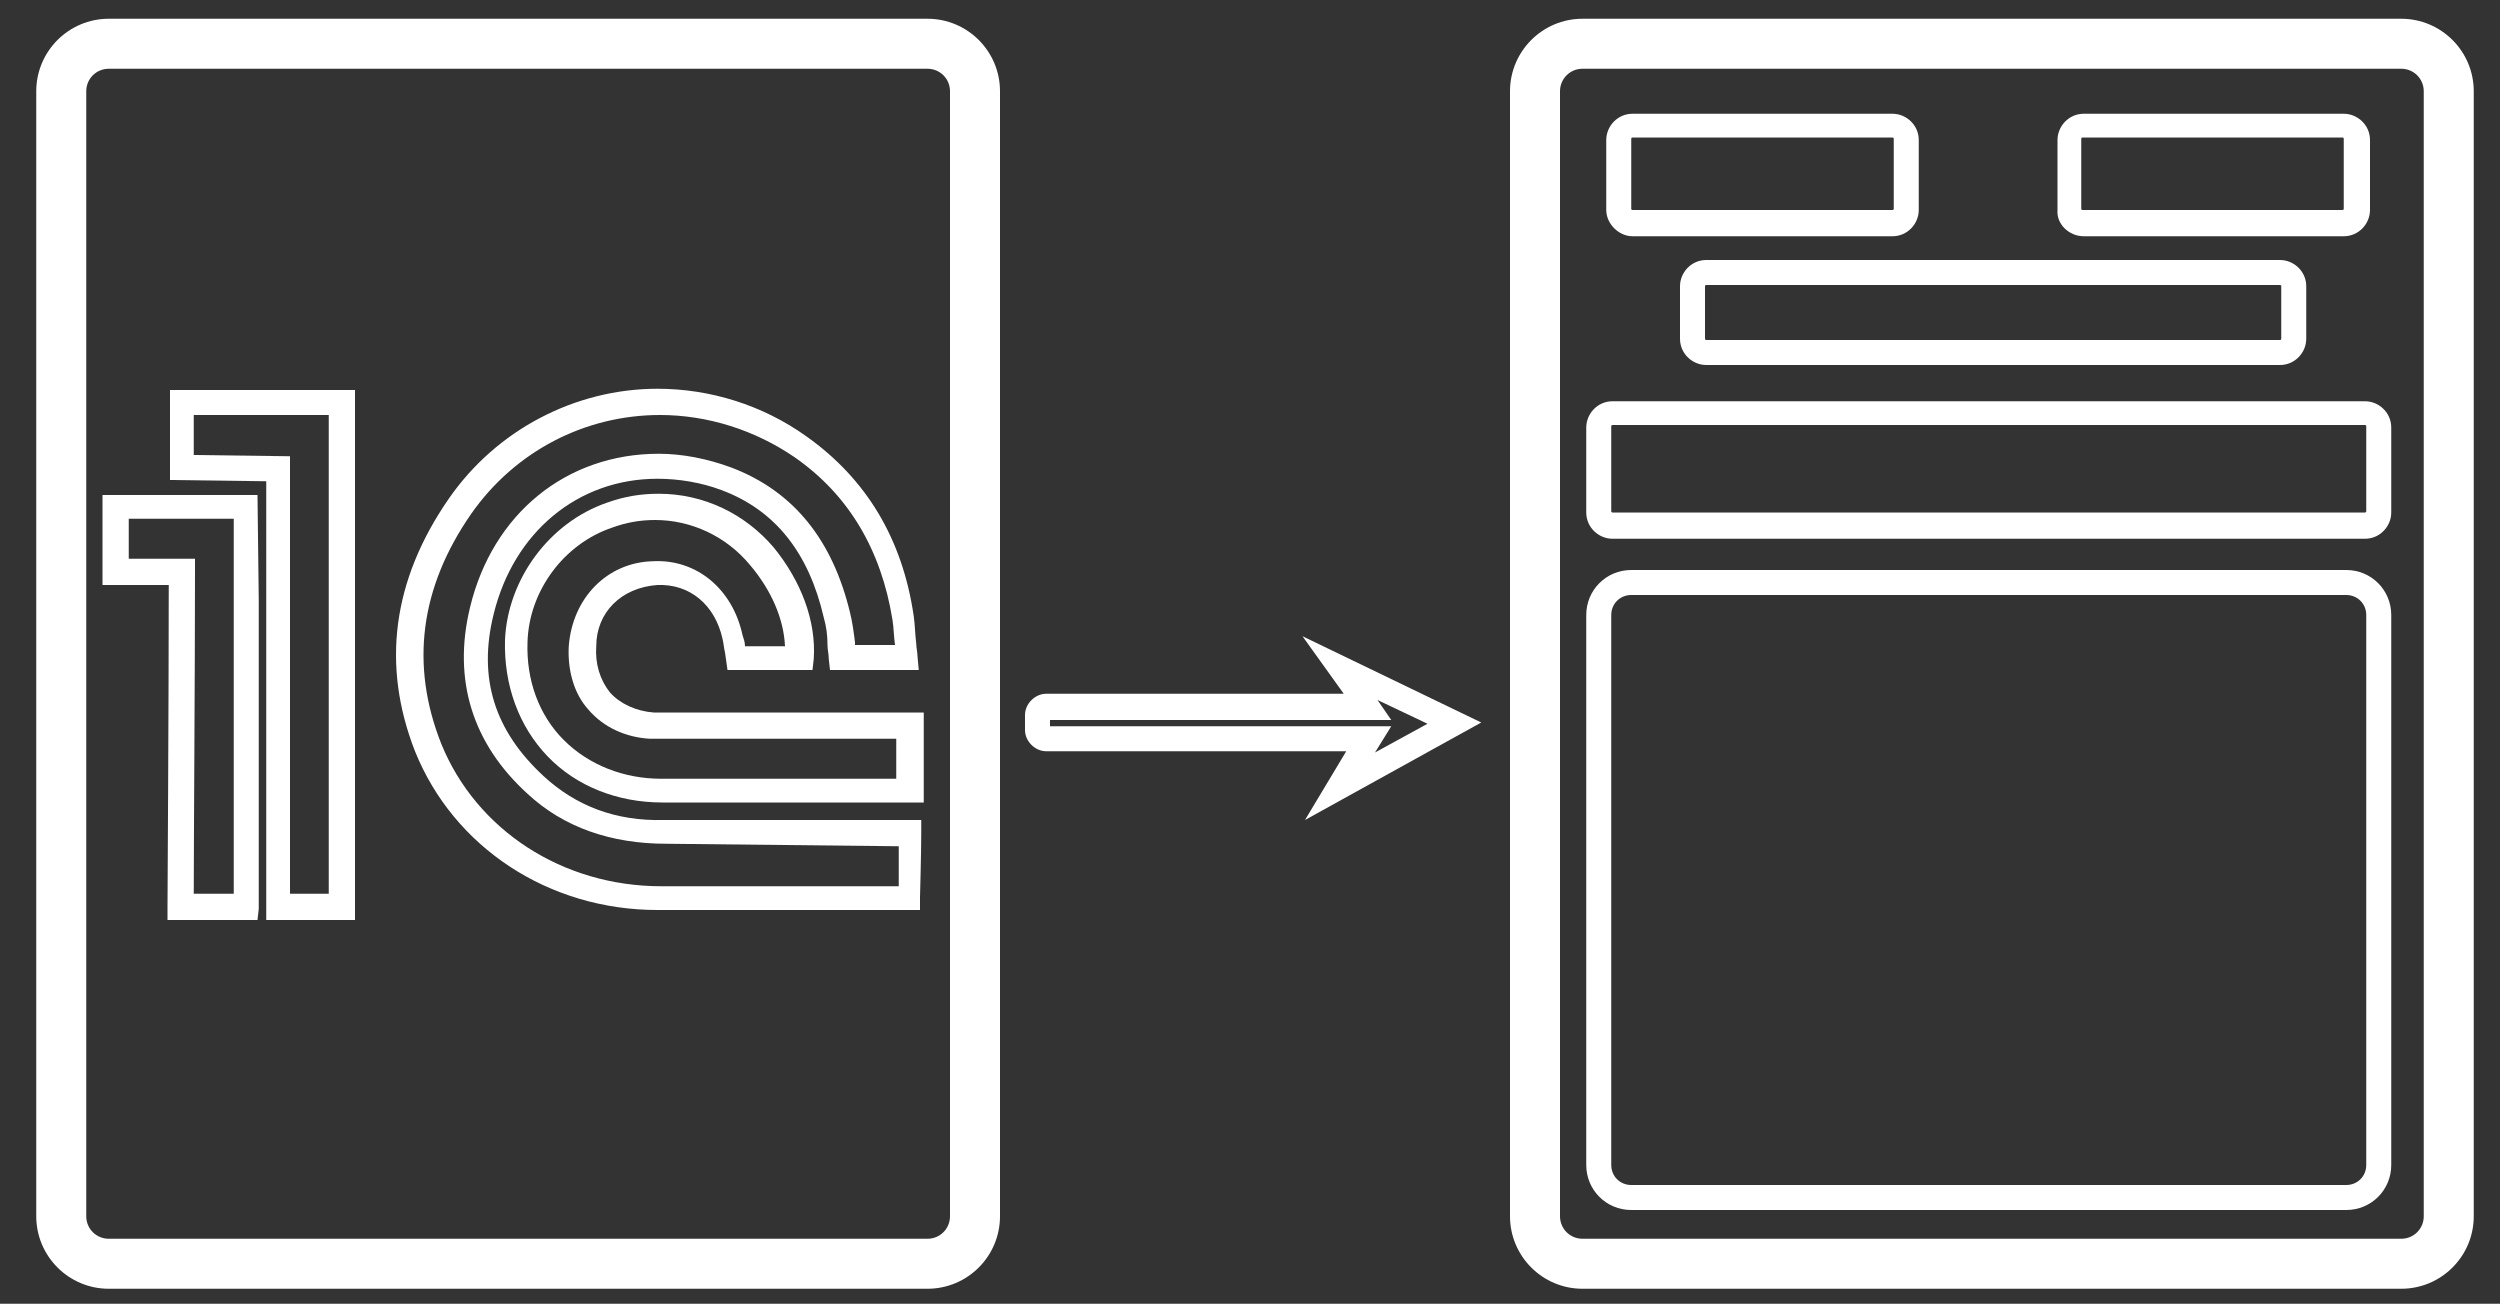 <?xml version="1.0" encoding="utf-8"?>
<!-- Generator: Adobe Illustrator 18.0.0, SVG Export Plug-In . SVG Version: 6.00 Build 0)  -->
<!DOCTYPE svg PUBLIC "-//W3C//DTD SVG 1.1//EN" "http://www.w3.org/Graphics/SVG/1.1/DTD/svg11.dtd">
<svg version="1.1" id="Layer_12" xmlns="http://www.w3.org/2000/svg" xmlns:xlink="http://www.w3.org/1999/xlink" x="0px" y="0px"
	 width="200px" height="104.3px" viewBox="0 0 200 104.3" enable-background="new 0 0 200 104.3" xml:space="preserve">
<rect x="0" y="0" width="200" height="104.3" fill="#333333" stroke="none"/>
<g>
	<path fill="#FFFFFF" d="M74.2,1.5H8.7c-3.2,0-5.8,2.6-5.8,5.8v90c0,3.2,2.6,5.8,5.8,5.8h65.5c3.2,0,5.8-2.6,5.8-5.8v-90
		C80,4.1,77.4,1.5,74.2,1.5z M76,97.3c0,1-0.8,1.8-1.8,1.8H8.7c-1,0-1.8-0.8-1.8-1.8v-90c0-1,0.8-1.8,1.8-1.8h65.5
		c1,0,1.8,0.8,1.8,1.8V97.3z"/>
	<path fill="#FFFFFF" d="M52.6,46.8c2.6-0.1,4.6,1.6,5.2,4.3c0.1,0.4,0.1,0.7,0.2,1.1l0.2,1.4h6.8l0.1-0.9c0.2-3-1-6.2-3.2-8.9
		c-2.3-2.7-5.6-4.3-9.2-4.3c-1.4,0-2.7,0.2-4.1,0.7c-4.7,1.6-8,6.2-8.2,11c-0.1,3.6,1.1,6.9,3.4,9.3c2.3,2.4,5.6,3.7,9.2,3.7l8.9,0
		l12,0v-7.2l-20.3,0c-0.4,0-0.9,0-1.3,0c-1.4-0.1-2.7-0.7-3.5-1.6c-0.8-1-1.2-2.3-1.1-3.7C47.7,49,49.7,47,52.6,46.8z M45.5,51.7
		c-0.1,1.9,0.4,3.8,1.6,5.1c1.2,1.4,3,2.2,4.9,2.3c0.5,0,0.9,0,1.4,0l18.3,0v3.2l-18.8,0c-3,0-5.8-1.1-7.8-3.1c-2-2-3-4.8-2.9-7.8
		c0.1-4.1,2.9-7.9,6.8-9.2c1.1-0.4,2.2-0.6,3.4-0.6c2.9,0,5.7,1.3,7.6,3.6c1.7,2,2.7,4.3,2.8,6.5h-3.2c0-0.3-0.1-0.6-0.2-0.9
		c-0.8-3.7-3.7-6.1-7.2-5.9C48.6,45,45.8,47.8,45.5,51.7z"/>
	<path fill="#FFFFFF" d="M43.5,62.1c-3.9-3.6-5.3-7.8-4-13c1.6-6.5,6.7-10.8,13.1-10.8c1.7,0,3.5,0.3,5.1,0.9c4.3,1.6,7,5,8.2,10.2
		c0.2,0.7,0.3,1.4,0.3,2.2c0,0.4,0.1,0.7,0.1,1.1l0.1,0.9h7.1l-0.1-1.1c0-0.3-0.1-0.7-0.1-1c-0.1-0.8-0.1-1.5-0.2-2.2
		c-0.9-6.2-3.8-11-8.6-14.4c-3.5-2.5-7.7-3.8-11.9-3.8c-6.6,0-12.9,3.3-16.7,8.8c-4.5,6.5-5.4,13.3-2.7,20.2
		c3.1,7.7,10.7,12.7,19.4,12.7l8.9,0l1,0c0.9,0,2.5,0,9.2,0h1.9l0-1c0,0,0.1-3.6,0.1-5.2v-1l-20.6,0C49.3,65.7,46.1,64.5,43.5,62.1z
		 M71.9,67.7c0,1,0,2.3,0,3.2c-6.7,0-8.2,0-9.1,0l-1,0l-8.9,0c-7.9,0-14.8-4.5-17.6-11.4c-2.5-6.3-1.7-12.5,2.4-18.4
		c3.5-5,9.1-7.9,15.1-7.9c3.8,0,7.6,1.2,10.8,3.4c4.3,3,6.9,7.4,7.8,13c0.1,0.6,0.1,1.3,0.2,2h-3.2c0-0.1,0-0.1,0-0.2
		c-0.1-0.8-0.2-1.6-0.4-2.4c-1.4-5.8-4.5-9.7-9.5-11.6c-1.9-0.7-3.9-1.1-5.8-1.1c-7.4,0-13.3,4.8-15.1,12.3
		c-1.4,5.8,0.2,10.9,4.6,14.9c2.9,2.7,6.7,4,11.1,4L71.9,67.7z"/>
	<path fill="#FFFFFF" d="M13.6,38.4l7.7,0.1v35.1h7.1V31.2H13.6V38.4z M15.6,33.2h10.7v38.3h-3.1v-35l-7.7-0.1V33.2z"/>
	<path fill="#FFFFFF" d="M20.6,39.6H8.2v7.2h5.3c0,9.2-0.1,25.8-0.1,25.8l0,1l3.6,0l3.6,0l0.1-0.9c0-0.2,0-5.5,0-24.7L20.6,39.6z
		 M18.7,71.5l-1.6,0l-1.6,0c0-3.9,0.1-18.1,0.1-25.8v-1h-5.3v-3.2h8.4l0,6.3C18.7,56.6,18.7,68.2,18.7,71.5z"/>
	<path fill="#FFFFFF" d="M192.1,1.5h-65.5c-3.2,0-5.8,2.6-5.8,5.8v90c0,3.2,2.6,5.8,5.8,5.8h65.5c3.2,0,5.8-2.6,5.8-5.8v-90
		C197.9,4.1,195.3,1.5,192.1,1.5z M193.9,97.3c0,1-0.8,1.8-1.8,1.8h-65.5c-1,0-1.8-0.8-1.8-1.8v-90c0-1,0.8-1.8,1.8-1.8h65.5
		c1,0,1.8,0.8,1.8,1.8V97.3z"/>
	<path fill="#FFFFFF" d="M130.6,18.9h20.8c1.2,0,2.1-1,2.1-2.1v-5.6c0-1.2-1-2.1-2.1-2.1h-20.8c-1.2,0-2.1,1-2.1,2.1v5.6
		C128.5,17.9,129.5,18.9,130.6,18.9z M130.5,11.1c0-0.1,0.1-0.1,0.1-0.1h20.8c0.1,0,0.1,0.1,0.1,0.1v5.6c0,0.1-0.1,0.1-0.1,0.1
		h-20.8c-0.1,0-0.1-0.1-0.1-0.1V11.1z"/>
	<path fill="#FFFFFF" d="M166.7,18.9h20.8c1.2,0,2.1-1,2.1-2.1v-5.6c0-1.2-1-2.1-2.1-2.1h-20.8c-1.2,0-2.1,1-2.1,2.1v5.6
		C164.5,17.9,165.5,18.9,166.7,18.9z M166.5,11.1c0-0.1,0.1-0.1,0.1-0.1h20.8c0.1,0,0.1,0.1,0.1,0.1v5.6c0,0.1-0.1,0.1-0.1,0.1
		h-20.8c-0.1,0-0.1-0.1-0.1-0.1V11.1z"/>
	<path fill="#FFFFFF" d="M136.5,20.8c-1.2,0-2.1,1-2.1,2.1v4.2c0,1.2,1,2.1,2.1,2.1h45.9c1.2,0,2.1-1,2.1-2.1v-4.2
		c0-1.2-1-2.1-2.1-2.1H136.5z M182.5,22.9v4.2c0,0.1-0.1,0.1-0.1,0.1h-45.9c-0.1,0-0.1-0.1-0.1-0.1v-4.2c0-0.1,0.1-0.1,0.1-0.1h45.9
		C182.5,22.8,182.5,22.9,182.5,22.9z"/>
	<path fill="#FFFFFF" d="M189.2,32.1H129c-1.2,0-2.1,1-2.1,2.1v6.8c0,1.2,1,2.1,2.1,2.1h60.2c1.2,0,2.1-1,2.1-2.1v-6.8
		C191.3,33,190.3,32.1,189.2,32.1z M189.3,40.9c0,0.1-0.1,0.1-0.1,0.1H129c-0.1,0-0.1-0.1-0.1-0.1v-6.8c0-0.1,0.1-0.1,0.1-0.1h60.2
		c0.1,0,0.1,0.1,0.1,0.1V40.9z"/>
	<path fill="#FFFFFF" d="M187.7,45.6h-57.2c-2,0-3.6,1.6-3.6,3.6v44c0,2,1.6,3.6,3.6,3.6h57.2c2,0,3.6-1.6,3.6-3.6v-44
		C191.3,47.2,189.7,45.6,187.7,45.6z M189.3,93.2c0,0.9-0.7,1.6-1.6,1.6h-57.2c-0.9,0-1.6-0.7-1.6-1.6v-44c0-0.9,0.7-1.6,1.6-1.6
		h57.2c0.9,0,1.6,0.7,1.6,1.6V93.2z"/>
	<path fill="#FFFFFF" d="M107.5,55.5H83.7c-0.9,0-1.7,0.8-1.7,1.7v1.2c0,0.9,0.8,1.7,1.7,1.7h24l-3.3,5.5l14.1-7.8l-14.3-6.9
		L107.5,55.5z M114.2,57.9l-4.2,2.3l1.3-2.1H84v-0.5h27.3l-1.1-1.6L114.2,57.9z"/>
</g>
</svg>
